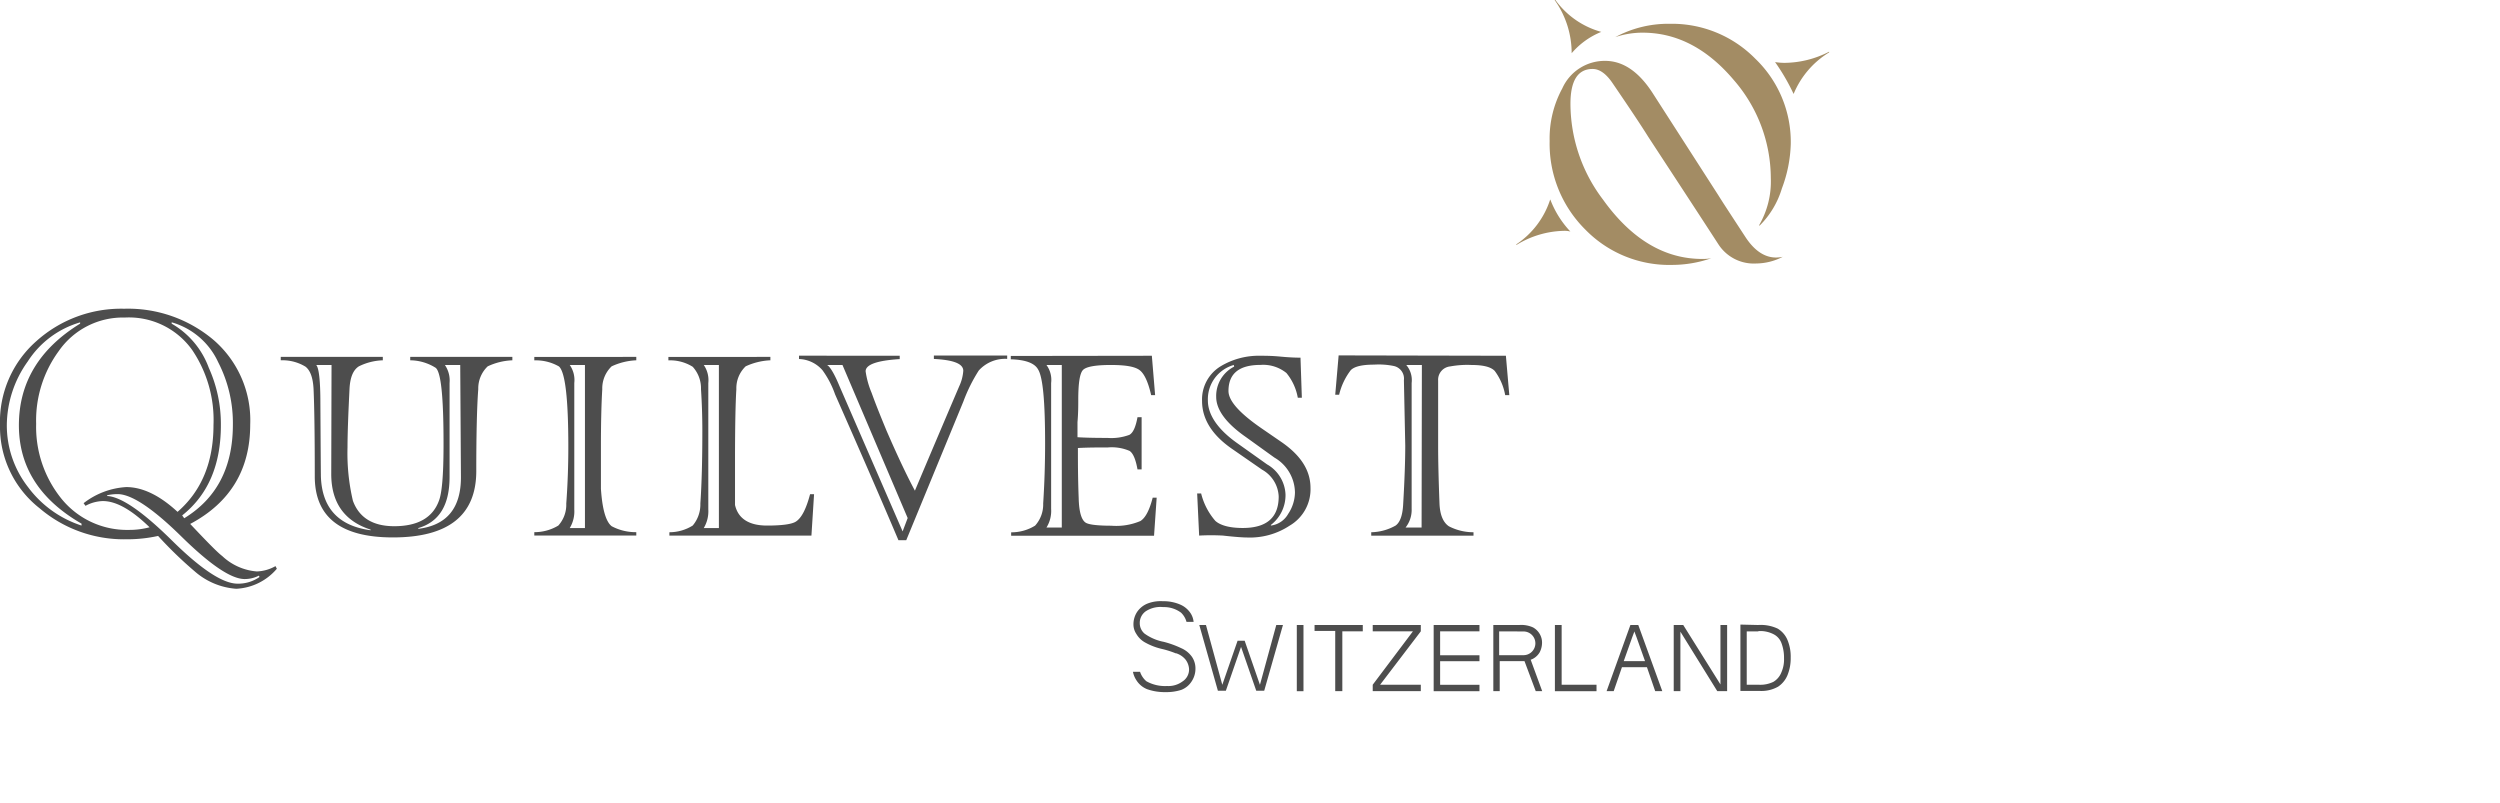 <svg xmlns="http://www.w3.org/2000/svg" viewBox="0 0 352 113">
  <defs>
    <style>
      .cls-1 {
        fill: none;
      }

      .cls-2 {
        fill: #a38c64;
      }

      .cls-2, .cls-3 {
        fill-rule: evenodd;
      }

      .cls-3 {
        fill: #4d4d4d;
      }
    </style>
  </defs>
  <g id="Ebene_2" data-name="Ebene 2">
    <g id="Ebene_1-2" data-name="Ebene 1">
      <rect class="cls-1" width="352" height="113"/>
      <g id="website-ideas">
        <g id="Artboard">
          <g id="Group-38">
            <path id="Combined-Shape" class="cls-2" d="M226,8.57q3.75,0,6.67,4.5l9.27,14.42c.69,1.11,2,3.1,3.86,5.95q1.88,2.82,4.27,2.82a4.86,4.86,0,0,0,.94-.1,8.29,8.29,0,0,1-3.75.94,5.93,5.93,0,0,1-5.32-2.72q-2.7-4.17-9.89-15.15-1.36-2.19-5-7.52c-.9-1.33-1.84-2-2.81-2q-3.12,0-3.12,4.91a22.37,22.37,0,0,0,4.58,13.48q6,8.37,14,8.36a6.45,6.45,0,0,0,1.25-.1,16.94,16.94,0,0,1-5.52.94,16.5,16.5,0,0,1-12.24-5,17,17,0,0,1-5-12.43,14.74,14.74,0,0,1,1.78-7.42A6.55,6.55,0,0,1,226,8.57Zm-7.71,19.54a13.59,13.59,0,0,0,2.82,4.49,3.11,3.11,0,0,0-.84-.1,13.24,13.24,0,0,0-6.77,2v-.1A12,12,0,0,0,218.26,28.11ZM235.14,3.35a16.46,16.46,0,0,1,12,4.91,16.24,16.24,0,0,1,5,12,19.08,19.08,0,0,1-1.25,6.27,12.36,12.36,0,0,1-3.12,5.22h-.11a12.24,12.24,0,0,0,1.67-6.69,21.12,21.12,0,0,0-5.21-13.79Q238.48,4.6,231.28,4.6a12,12,0,0,0-3.85.63A15.72,15.72,0,0,1,235.14,3.35Zm22.4,3.93v.1a12.39,12.39,0,0,0-5,5.85,29,29,0,0,0-2.61-4.49,8.23,8.23,0,0,0,1.36.11A13.93,13.93,0,0,0,257.54,7.28ZM219,0a11.83,11.83,0,0,0,6.46,4.49,10.84,10.84,0,0,0-4.17,3A12.9,12.9,0,0,0,218.89,0Z"/>
            <path id="Combined-Shape-2" data-name="Combined-Shape" class="cls-3" d="M17.48,43.47a18.66,18.66,0,0,1,12.64,4.44,14.93,14.93,0,0,1,5.11,11.86q0,9.51-8.45,14c2.31,2.45,3.82,4,4.51,4.52a8,8,0,0,0,4.88,2.17,5.74,5.74,0,0,0,2.62-.75l.19.37a8,8,0,0,1-5.72,2.82,9.92,9.92,0,0,1-5.83-2.44,56.54,56.54,0,0,1-5.17-5,20,20,0,0,1-4.41.47A18.3,18.3,0,0,1,5.56,71.55,14.56,14.56,0,0,1,0,59.87,15.13,15.13,0,0,1,5.09,48.06,17.86,17.86,0,0,1,17.48,43.47Zm-.93,26.1a6.83,6.83,0,0,0-1.5.17l.08.1c1.94.12,5,2.23,9.08,6.26s7.17,6.08,9.24,6.08a5.21,5.21,0,0,0,3.09-.94l-.09-.19a4.4,4.4,0,0,1-2,.48c-1.89,0-4.85-2-8.92-6S18.48,69.57,16.55,69.57ZM126.68,50.09v.47c-3.19.2-4.8.77-4.8,1.72a12.17,12.17,0,0,0,.83,3l.21.57c.47,1.28,1.11,2.87,1.9,4.78,1.58,3.64,2.91,6.44,4,8.46.13-.32,2.2-5.24,6.24-14.71a6.1,6.1,0,0,0,.57-2.17c0-1-1.37-1.53-4.14-1.67v-.48h10.32v.47a5,5,0,0,0-4,1.64,22.82,22.82,0,0,0-2.17,4.37L127.6,76.06h-1.1c-2.32-5.48-5.29-12.3-8.92-20.53a13.12,13.12,0,0,0-1.78-3.41,4.58,4.58,0,0,0-3.3-1.57v-.47Zm-72.78.16v.48a8.21,8.21,0,0,0-3.37.85c-.82.52-1.24,1.58-1.32,3.21-.18,3.65-.28,6.37-.28,8.18a29.24,29.24,0,0,0,.76,7.54c.87,2.38,2.82,3.58,5.82,3.58,3.31,0,5.42-1.2,6.29-3.58.43-1.09.64-3.63.65-7.64V62.4c0-6.52-.36-10.07-1.12-10.62a6.84,6.84,0,0,0-3.57-1.05v-.48H72.14v.48a9,9,0,0,0-3.47.85,4.29,4.29,0,0,0-1.33,3.21c-.19,2.5-.28,6.4-.28,11.67-.06,6.16-4,9.21-11.74,9.21-7.33,0-11-2.85-11-8.59s-.06-9.84-.17-12.29c-.08-1.58-.45-2.62-1.13-3.16a6.24,6.24,0,0,0-3.49-.9v-.48Zm123.57-.16c.63,0,1.57,0,2.83.12s2.18.15,2.81.15L183.3,56h-.57a7.56,7.56,0,0,0-1.6-3.48,5.21,5.21,0,0,0-3.66-1.14c-3,0-4.5,1.22-4.5,3.67,0,1.39,1.57,3.14,4.7,5.29l2.72,1.87c2.74,1.88,4.13,4,4.13,6.5A5.93,5.93,0,0,1,181.6,74a10.14,10.14,0,0,1-6,1.68c-.52,0-1.65-.07-3.4-.27a31,31,0,0,0-3.36,0l-.28-5.93h.56a9.29,9.29,0,0,0,2,3.86c.7.63,2,1,3.85,1,3.39,0,5.07-1.47,5.07-4.44a4.54,4.54,0,0,0-2.34-3.77l-4.33-3c-2.74-1.92-4.12-4.16-4.12-6.67a5.46,5.46,0,0,1,2.64-4.9A10.39,10.39,0,0,1,177.47,50.09Zm-69,.16v.48a9.19,9.19,0,0,0-3.48.85,4.25,4.25,0,0,0-1.31,3.21c-.12,1.91-.18,5-.19,9.31v7C103.92,73,105.43,74,108,74c2.13,0,3.48-.19,4.06-.56.8-.51,1.45-1.78,2-3.86h.56l-.37,5.83h-20v-.47A6.21,6.21,0,0,0,97.53,74a4.57,4.57,0,0,0,1.08-3.1c.19-2.71.28-6.12.28-10.27,0-1.88-.06-3.83-.19-5.83a4.49,4.49,0,0,0-1.17-3.16,6,6,0,0,0-3.42-.9v-.48Zm-18.88,0v.48a9.12,9.12,0,0,0-3.47.85,4.29,4.29,0,0,0-1.32,3.21c-.12,2-.19,4.69-.19,8.1v5.92c.19,2.9.7,4.64,1.51,5.28a7.2,7.2,0,0,0,3.47.84v.47H75.23v-.47A6.53,6.53,0,0,0,78.61,74a4.37,4.37,0,0,0,1.12-3.1c.2-2.71.29-5.38.29-8q0-10.19-1.33-11.31a6.53,6.53,0,0,0-3.46-.85v-.48Zm72.59-.16.46,5.54h-.56c-.43-1.91-1-3.08-1.67-3.55s-1.95-.69-4-.69c-2.18,0-3.5.24-3.94.72s-.65,1.87-.65,4.17c0,.83,0,1.89-.11,3.17v2.11c.89.06,2.29.1,4.23.1a7.31,7.31,0,0,0,3.07-.43c.53-.28.9-1.12,1.15-2.49h.58v7.35h-.58c-.25-1.4-.61-2.26-1.11-2.6A6.36,6.36,0,0,0,156,63c-1.31,0-2.72,0-4.23.08,0,1.89,0,4.26.11,7.08.05,1.9.38,3,.94,3.4.37.29,1.59.46,3.65.46a8.7,8.7,0,0,0,4.1-.66c.71-.44,1.28-1.54,1.73-3.29h.56l-.37,5.36H142.37v-.48a6.34,6.34,0,0,0,3.37-.94,4.45,4.45,0,0,0,1.14-3.12q.27-4.19.27-8.46c0-5.87-.31-9.36-1-10.43-.49-.88-1.78-1.35-3.83-1.41v-.47Zm49.85,0,.48,5.54h-.58a8.1,8.1,0,0,0-1.47-3.4c-.53-.57-1.63-.84-3.26-.84a13.3,13.3,0,0,0-3,.2,1.89,1.89,0,0,0-1.71,2v9.2c0,2.22.07,4.91.19,8.08.06,1.59.5,2.67,1.32,3.23a7.52,7.52,0,0,0,3.47.84v.48H193.07v-.48A7.26,7.26,0,0,0,196.5,74c.65-.47,1-1.5,1.07-3.08.2-3.42.29-6.14.29-8.18l-.19-9.2a1.82,1.82,0,0,0-1.39-2,10.39,10.39,0,0,0-2.8-.2c-1.67,0-2.78.25-3.3.79a9.12,9.12,0,0,0-1.63,3.45H188l.48-5.54Zm-93.41,1.3h-2.17c.38.19,1,1.17,1.72,2.91l8.92,20.52.71-1.88Zm-71.94,0H44.52c.38.39.59,2.17.59,5.38q.06,9.85.07,10v-.05h0V67q.18,6.74,7,7.66v-.09c-3.69-1.19-5.54-3.81-5.54-7.83Zm-29.1-6.68a11,11,0,0,0-9.3,4.71A16.53,16.53,0,0,0,5.09,59.68,16.07,16.07,0,0,0,8.48,70a11.88,11.88,0,0,0,9.67,4.61,11,11,0,0,0,2.91-.37c-2.52-2.45-4.7-3.69-6.58-3.69a5.36,5.36,0,0,0-2.44.67l-.27-.37a10.81,10.81,0,0,1,6-2.27c2.3,0,4.72,1.17,7.23,3.49,3.38-2.94,5.06-7,5.06-12.24a17.58,17.58,0,0,0-3-10.55A10.94,10.94,0,0,0,17.58,44.71ZM64.8,51.39H62.64a3.87,3.87,0,0,1,.66,2.54v13.2c0,4-1.46,6.35-4.4,7.22v.11c4-.5,6-2.91,6-7.26Zm36.42,0H99.09a3.76,3.76,0,0,1,.64,2.54v17.8a4.61,4.61,0,0,1-.64,2.62h2.13Zm-18.86,0H80.22a3.7,3.7,0,0,1,.64,2.54v17.8a4.53,4.53,0,0,1-.64,2.62h2.14Zm67.14,0h-2.16a3.53,3.53,0,0,1,.66,2.53V71.65a4.42,4.42,0,0,1-.66,2.63h2.16Zm50.7,0H198a3.28,3.28,0,0,1,.76,2.53V71.65a4,4,0,0,1-.86,2.63h2.26Zm-26.48,0a5,5,0,0,0-3.65,5c0,2,1.37,4.05,4.12,6l4.22,3A5.12,5.12,0,0,1,181,69.61a5.29,5.29,0,0,1-2.06,4.3V74a3.26,3.26,0,0,0,2.44-1.65,5.57,5.57,0,0,0,.95-3,5.77,5.77,0,0,0-2.89-4.92l-4-2.88c-2.8-1.95-4.2-3.85-4.2-5.67a4.62,4.62,0,0,1,2.53-4.26Zm-162.44-6a13.11,13.11,0,0,0-7.37,5.5,15.57,15.57,0,0,0-2.95,9,14.14,14.14,0,0,0,3,8.71A15.23,15.23,0,0,0,11.48,74v-.27c-5.89-3.39-8.82-8-8.82-13.85q0-9,8.62-14.31Zm12.89,0v.18a11.91,11.91,0,0,1,5.23,6.22,19.27,19.27,0,0,1,1.7,8.09q0,8.37-5.45,12.69l.29.4c4.56-2.79,6.85-7.16,6.85-13.19A18.65,18.65,0,0,0,30.72,51,10.31,10.31,0,0,0,24.17,45.38Z"/>
            <path id="Combined-Shape-3" data-name="Combined-Shape" class="cls-3" d="M163.72,84.65a5.94,5.94,0,0,1,2.4.45,3.32,3.32,0,0,1,1.54,1.28,2.75,2.75,0,0,1,.4,1.18h0v0h-1v0a2.82,2.82,0,0,0-.76-1.29,4,4,0,0,0-2.53-.79,3.76,3.76,0,0,0-2.45.59,2,2,0,0,0-.84,1.7,1.92,1.92,0,0,0,.67,1.44,6.81,6.81,0,0,0,2.7,1.16,13.32,13.32,0,0,1,2.46.89,3.59,3.59,0,0,1,1.53,1.24,2.92,2.92,0,0,1,.48,1.67,3.23,3.23,0,0,1-.53,1.76,3,3,0,0,1-1.45,1.2,6.85,6.85,0,0,1-2.25.32,7.36,7.36,0,0,1-2.57-.41A3.17,3.17,0,0,1,160,95.77a3.26,3.26,0,0,1-.48-1.18h0v0h1a3,3,0,0,0,.89,1.33,5.35,5.35,0,0,0,2.91.67,3.33,3.33,0,0,0,2.19-.65,2,2,0,0,0,.91-1.72h0v0a2.45,2.45,0,0,0-.48-1.33,2.82,2.82,0,0,0-1.31-.9h0l-.08,0a13.56,13.56,0,0,0-2-.63,8.87,8.87,0,0,1-2.32-.9A3.22,3.22,0,0,1,160,89.26a2.4,2.4,0,0,1-.41-1.38,3.17,3.17,0,0,1,.5-1.7,3.24,3.24,0,0,1,1.48-1.2A5.1,5.1,0,0,1,163.72,84.65ZM183.53,88v9.32h-.94V88Zm36.35,0v8.41h4.91v.91h-5.86V88Zm27.66,0a5.65,5.65,0,0,1,2.76.51A3.38,3.38,0,0,1,251.63,90a6.06,6.06,0,0,1,.5,2.58,6.28,6.28,0,0,1-.45,2.48,3.58,3.58,0,0,1-1.32,1.62,4.74,4.74,0,0,1-2.65.6h-2.66V87.94Zm-16.87,0,3.38,9.31h-1l-1.16-3.37h-3.52l-1.16,3.37h-1L229.56,88ZM237,88l5.24,8.37V88h.94v9.31h-1.39l-5.19-8.37v8.37h-.94V88Zm-28.69,0v.89h-5.54v3.37h5.54v.84h-5.54v3.32h5.54v.9h-6.45V88Zm5.6,0a4,4,0,0,1,1.94.34,2.45,2.45,0,0,1,.94.92,2.38,2.38,0,0,1,.33,1.22,3,3,0,0,1-.33,1.36,2.42,2.42,0,0,1-.94.91,2.18,2.18,0,0,1-.33.14h0l1.62,4.42h-.91l-1.58-4.22h-3.49v4.22h-.9V88ZM169.8,88l2.3,8.42,2.15-6.2h1l2.15,6.2,2.3-8.42h.94L178,97.26h-1.12l-2.14-6.18-2.14,6.18h-1.12L168.86,88Zm22.08,0v.89H189v8.42H188V88.84h-2.91V88Zm8.17,0v.89l-5.73,7.52h5.73v.9h-6.77v-.9l5.66-7.52h-5.66V88Zm47.53.9h-1.64v7.51h1.67A4.2,4.2,0,0,0,249.7,96a2.68,2.68,0,0,0,1.11-1.31,4.47,4.47,0,0,0,.38-2,5.79,5.79,0,0,0-.35-2.11,2.29,2.29,0,0,0-1.06-1.25,4.09,4.09,0,0,0-2.2-.47Zm-17.46,0-.06.18-.07.18-.19.51-1.18,3.32h3l-1.18-3.32-.19-.51-.07-.18Zm-16.49,0h-2.55v3.35h3.43a1.67,1.67,0,1,0,0-3.34h-.88Z"/>
          </g>
        </g>
      </g>
    </g>
  </g>
</svg>
